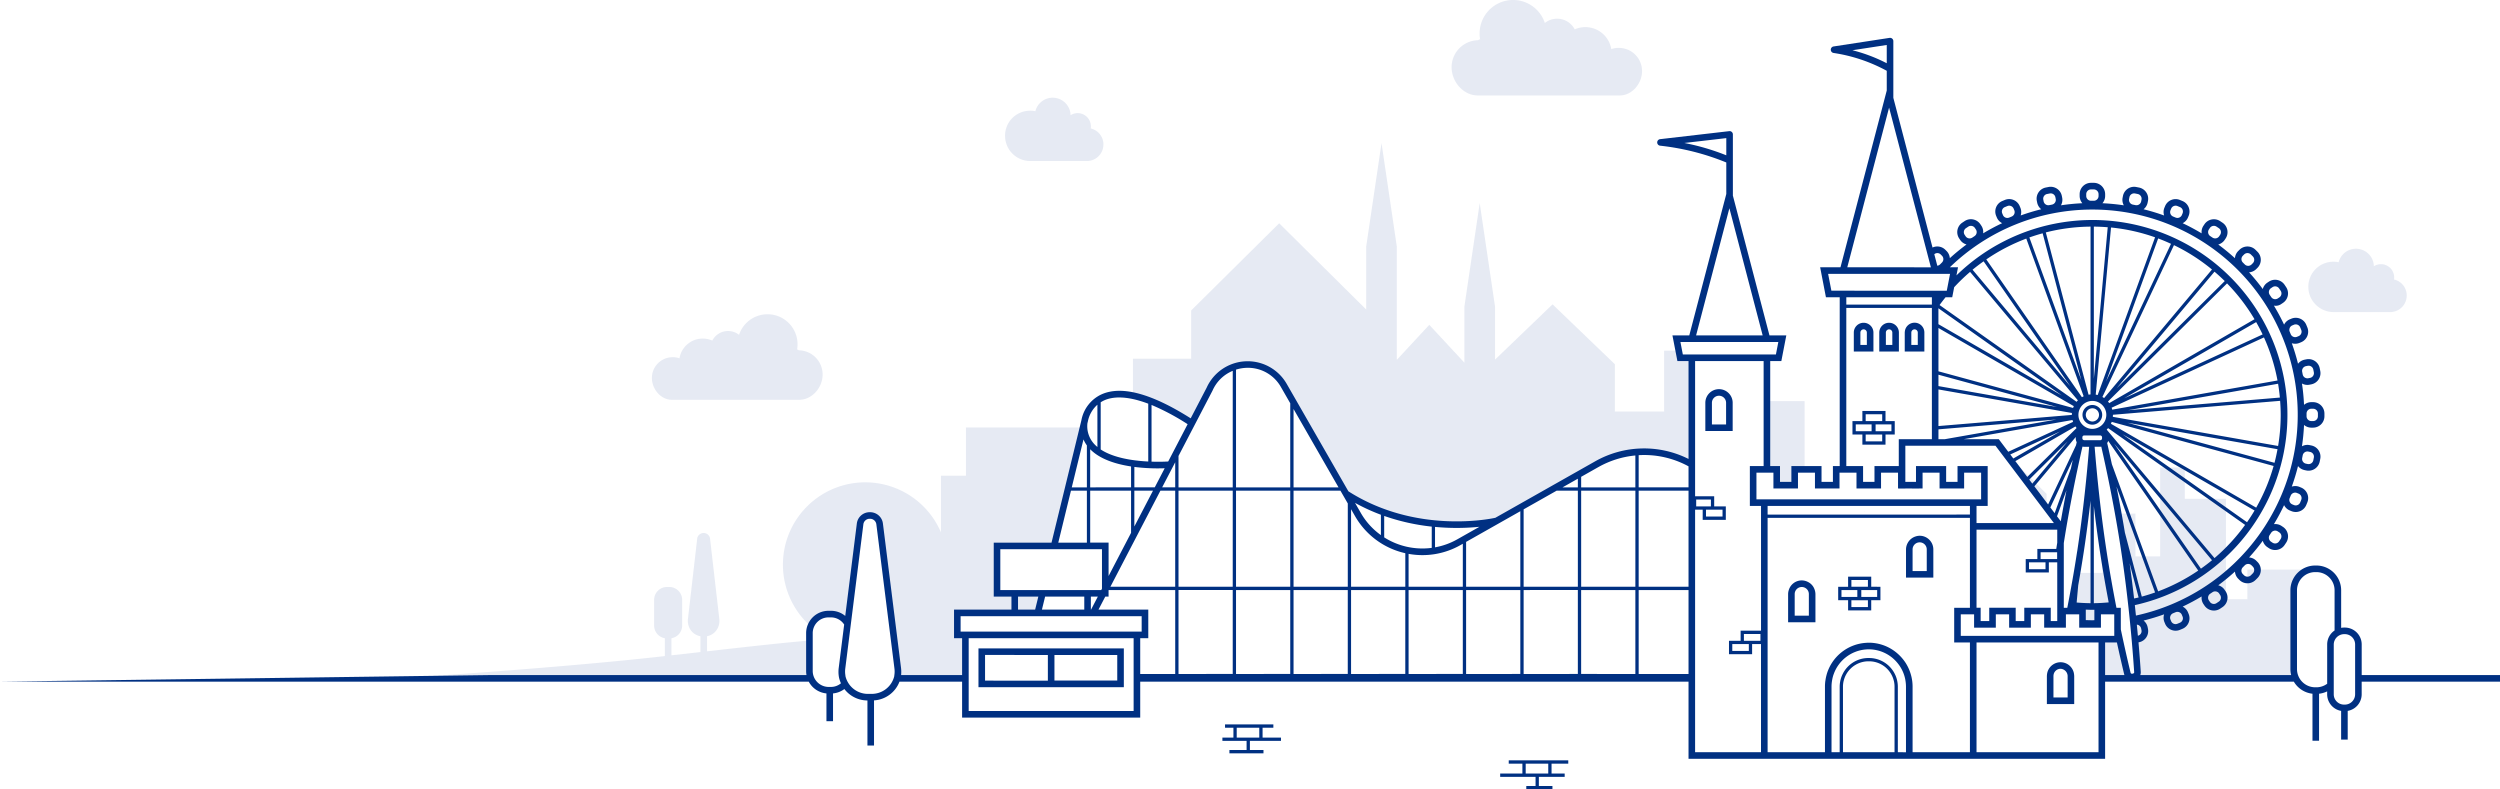 <svg xmlns="http://www.w3.org/2000/svg" width="690" height="217.841" viewBox="0 0 690 217.841"><defs><style>.a,.b{fill:#003082;}.a{opacity:0.1;}</style></defs><title>attracties</title><path class="a" d="M660.748,77.14a4.485,4.485,0,0,0,.038-.586,3.643,3.643,0,0,0-3.647-3.644,3.588,3.588,0,0,0-1.956.578,4.934,4.934,0,0,0-9.716-1.115,6.758,6.758,0,0,0-1.566-.134,6.887,6.887,0,0,0-6.8,6.9,6.966,6.966,0,0,0,6.8,6.992h15.954a4.566,4.566,0,0,0,4.4-4.589A4.51,4.51,0,0,0,660.748,77.14Z"/><path class="a" d="M284.189,44.444h15.954a4.566,4.566,0,0,0,4.4-4.589,4.51,4.51,0,0,0-3.5-4.4,4.5,4.5,0,0,0,.038-.586,3.643,3.643,0,0,0-3.647-3.644,3.589,3.589,0,0,0-1.956.578,4.934,4.934,0,0,0-9.716-1.114,6.754,6.754,0,0,0-1.566-.134,6.887,6.887,0,0,0-6.8,6.9A6.966,6.966,0,0,0,284.189,44.444Z"/><path class="a" d="M185.425,110.344h35.166c3.56,0,6.452-3.4,6.452-6.956a6.676,6.676,0,0,0-6.452-6.7c-.2,0-.407-.244-.6-.227a7.732,7.732,0,0,0,.13-1.449,8.281,8.281,0,0,0-16.145-2.593,4.836,4.836,0,0,0-3.047-1.059,4.914,4.914,0,0,0-4.342,2.639,6.507,6.507,0,0,0-9.05,4.893,5.308,5.308,0,0,0-2.11-.3,5.717,5.717,0,0,0-5.5,5.751C179.927,107.379,182.387,110.344,185.425,110.344Z"/><path class="a" d="M407.846,26.344H447.07c3.389,0,6.133-3.307,6.133-6.7a6.377,6.377,0,0,0-6.133-6.415,5.921,5.921,0,0,0-2.353.332,7.258,7.258,0,0,0-10.095-5.457,5.481,5.481,0,0,0-4.843-2.943,5.394,5.394,0,0,0-3.4,1.182,9.236,9.236,0,0,0-18.009,2.892,8.627,8.627,0,0,0,.145,1.616c-.218-.018-.445.254-.672.254a7.446,7.446,0,0,0-7.2,7.477C400.649,22.556,403.875,26.344,407.846,26.344Z"/><rect class="a" x="487.674" y="138.733" width="10.391"/><polygon class="a" points="564.849 140.174 564.849 136.308 555.762 127.222 555.762 128.146 564.849 140.174"/><path class="a" d="M620.274,157.206v8.178h-5.906V137.671H603.01v-8.632H596.2v24.533h-6.815V141.76h-4.492l5.489,44.053-1.741.984-1.59-.3-2.6-14.851v4.767H580.1v10.467h53.386a5.9,5.9,0,0,1-.426-2.2V162.915a5.92,5.92,0,0,1,4.022-5.6v-.1Z"/><polygon class="a" points="580.295 147.942 580.295 158.115 573.133 158.115 571.078 168.656 574.773 168.656 574.773 172.335 578.957 172.335 578.957 168.656 583.922 168.656 580.295 147.942"/><path class="a" d="M328.977,116.754l4.85-9.315a11.518,11.518,0,0,1,20.51-1.047l20.472,35.656a20.454,20.454,0,0,0,27.809,7.619l.927-.524c-8.841,3.9-22.764,6.216-31.105-11.58l-.331-1.027s13.4,10.9,39.638,7.837c0,0-.27.212-.762.562l29.726-16.816a26.538,26.538,0,0,1,26.23.062V98.748h-3.229l-.38-1.965H459.3v16.809H445.707V100.529L428.506,84,412.628,99.258V84.612L408.4,56.066l-4.226,28.546V100.1l-9.692-10.443-8.961,9.656V68.047L381.3,39.5,377.07,68.047v17.37L353.052,61.626,328.759,85.689V99.014H312.7v10.193C316.778,110.053,322.077,112.281,328.977,116.754Z"/><polygon class="a" points="487.674 129.543 490.374 129.543 490.374 133.902 495.333 133.902 495.333 129.543 498.065 129.543 498.065 110.715 487.674 110.715 487.674 129.543"/><path class="a" d="M182.663,181.171c-28.031,3.16-68.032,5.707-68.032,5.707H223.666a5.244,5.244,0,0,1-.261-1.63v-8.464c-7.432.647-15.46,1.533-28.264,2.978V175.6a4.188,4.188,0,0,0,3.315-3.292,4.663,4.663,0,0,0,.061-1.588L196,148.908a1.8,1.8,0,0,0-3.6,0l-2.514,21.808a4.674,4.674,0,0,0,.06,1.588,4.178,4.178,0,0,0,3.372,3.3v4.366l-8,.9v-4.716a3.56,3.56,0,0,0,2.96-3.494v-7.1a3.564,3.564,0,0,0-3.554-3.554h-.63a3.564,3.564,0,0,0-3.554,3.554v7.1a3.56,3.56,0,0,0,2.96,3.494v4.921Z"/><path class="a" d="M223.76,172.858a5.252,5.252,0,0,1,4.9-3.367h.7a5.25,5.25,0,0,1,4.574,2.674l3.45-27.5a2.728,2.728,0,0,1,5.413,0l4.985,39.735a7.149,7.149,0,0,1-.082,2.476h18.753V175.231h-2.225v-6.07h22.141l1.3-5.4H275.181V150.676h15.643l7.687-31.859c.033.116.079.222.116.335l.285-1.169H266.6v13.327H259.7v15.617a22.717,22.717,0,1,0-35.945,25.931Z"/><path class="b" d="M575.394,116.232a2.719,2.719,0,1,0-.626-1.72A2.72,2.72,0,0,0,575.394,116.232Zm2.11-3.546a1.822,1.822,0,0,1,.592,3.546,1.691,1.691,0,0,1-1.184,0,1.822,1.822,0,0,1,.592-3.546Z"/><path class="b" d="M514.507,141.205c.017.044.033.086.048.128l-.035-.135Z"/><path class="b" d="M518.059,161.941h-1.6v-2.778h-6.382v2.8h-2.737v3.7h2.737v2.8h6.382v-2.8H519v-3.7h-.94Zm-7.075-1.87h4.565v1.87h-4.565Zm-2.737,4.681v-1.886h4.374v1.886h-4.374Zm7.3,2.8h-4.565v-1.887h4.565Zm2.546-2.8h-4.374v-1.886H518.1Z"/><path class="b" d="M651.829,186.321v-8.459a4.661,4.661,0,0,0-4.656-4.655h-.219a4.623,4.623,0,0,0-.794.08V162.916a6.838,6.838,0,0,0-6.831-6.831h-.346a6.838,6.838,0,0,0-6.831,6.831v21.763a6.8,6.8,0,0,0,.208,1.642H590.712a2.088,2.088,0,0,0,.139-.886c-.139-2.1-.342-4.874-.624-8.143l.145-.029a3.144,3.144,0,0,0,2.467-3.691l-.095-.48a3.1,3.1,0,0,0-1.121-1.818,57.964,57.964,0,0,0,5.676-1.721,3.1,3.1,0,0,0,.08,2.134l.186.452a3.142,3.142,0,0,0,4.1,1.7l.7-.29a3.145,3.145,0,0,0,1.7-4.1l-.187-.453a3.107,3.107,0,0,0-1.463-1.572,58.428,58.428,0,0,0,5.241-2.806,3.109,3.109,0,0,0,.493,2.1l.271.4a3.113,3.113,0,0,0,2,1.334,3.162,3.162,0,0,0,.623.062,3.109,3.109,0,0,0,1.735-.528l.63-.421a3.146,3.146,0,0,0,.866-4.356L614,162.8a3.107,3.107,0,0,0-1.759-1.261,58.927,58.927,0,0,0,4.608-3.782,3.11,3.11,0,0,0,.895,1.971l.345.345a3.146,3.146,0,0,0,4.441,0l.535-.535a3.144,3.144,0,0,0,0-4.441l-.345-.345a3.111,3.111,0,0,0-1.971-.895,58.941,58.941,0,0,0,3.782-4.609,3.107,3.107,0,0,0,1.26,1.76l.406.272a3.142,3.142,0,0,0,4.356-.866l.421-.629a3.146,3.146,0,0,0-.868-4.357l-.406-.27a3.093,3.093,0,0,0-2.1-.493,58.432,58.432,0,0,0,2.807-5.243,3.1,3.1,0,0,0,1.571,1.464l.452.187a3.141,3.141,0,0,0,4.1-1.7l.289-.7a3.146,3.146,0,0,0-1.7-4.1l-.452-.187a3.106,3.106,0,0,0-2.134-.082,57.976,57.976,0,0,0,1.72-5.673,3.1,3.1,0,0,0,1.818,1.12l.479.1a3.092,3.092,0,0,0,.614.061,3.146,3.146,0,0,0,3.079-2.529l.147-.742a3.145,3.145,0,0,0-2.466-3.692l-.479-.1a3.089,3.089,0,0,0-2.106.332,58.519,58.519,0,0,0,.576-5.894,3.11,3.11,0,0,0,2,.743h.488a3.144,3.144,0,0,0,3.14-3.14v-.757a3.144,3.144,0,0,0-3.14-3.14h-.488a3.11,3.11,0,0,0-2,.743,58.514,58.514,0,0,0-.575-5.891,3.106,3.106,0,0,0,1.49.39,3.141,3.141,0,0,0,.615-.061l.479-.095a3.146,3.146,0,0,0,2.467-3.692l-.147-.744a3.142,3.142,0,0,0-3.693-2.467l-.478.095a3.107,3.107,0,0,0-1.819,1.12,57.979,57.979,0,0,0-1.716-5.659,3.108,3.108,0,0,0,2.13-.095l.451-.187a3.145,3.145,0,0,0,1.7-4.1l-.289-.7a3.146,3.146,0,0,0-4.1-1.7l-.451.187a3.106,3.106,0,0,0-1.571,1.464,58.415,58.415,0,0,0-2.812-5.25,2.673,2.673,0,0,0,2.1-.484l.407-.272a3.145,3.145,0,0,0,.867-4.355l-.421-.63a3.145,3.145,0,0,0-4.356-.866l-.406.271a3.111,3.111,0,0,0-1.262,1.759,58.943,58.943,0,0,0-3.782-4.608,3.111,3.111,0,0,0,1.971-.895l.345-.345a3.143,3.143,0,0,0,0-4.441l-.535-.536a3.145,3.145,0,0,0-4.441,0l-.345.345a3.111,3.111,0,0,0-.895,1.971,58.934,58.934,0,0,0-4.605-3.78A3.118,3.118,0,0,0,614,66.225l.272-.407a3.145,3.145,0,0,0-.867-4.355l-.63-.421a3.147,3.147,0,0,0-4.355.866l-.272.407a3.111,3.111,0,0,0-.493,2.094,58.428,58.428,0,0,0-5.241-2.806,3.1,3.1,0,0,0,1.464-1.572l.186-.449a3.146,3.146,0,0,0-1.7-4.1l-.7-.29a3.145,3.145,0,0,0-4.1,1.7l-.186.449a3.106,3.106,0,0,0-.08,2.135,57.966,57.966,0,0,0-5.675-1.721,3.106,3.106,0,0,0,1.12-1.82l.095-.478a3.146,3.146,0,0,0-2.467-3.693l-.743-.148a3.144,3.144,0,0,0-3.692,2.468l-.095.478a3.105,3.105,0,0,0,.336,2.106,58.507,58.507,0,0,0-5.9-.577,3.11,3.11,0,0,0,.743-2V53.6a3.144,3.144,0,0,0-3.14-3.14h-.758a3.144,3.144,0,0,0-3.14,3.14v.488a3.11,3.11,0,0,0,.743,2,58.506,58.506,0,0,0-5.9.576,3.1,3.1,0,0,0,.336-2.105l-.095-.48a3.145,3.145,0,0,0-3.692-2.467l-.743.148a3.146,3.146,0,0,0-2.467,3.692l.095.48a3.106,3.106,0,0,0,1.12,1.819,57.966,57.966,0,0,0-5.675,1.721,3.1,3.1,0,0,0-.08-2.134l-.186-.452a3.142,3.142,0,0,0-4.1-1.7l-.7.29a3.146,3.146,0,0,0-1.7,4.1l.187.449a3.1,3.1,0,0,0,1.464,1.572,58.411,58.411,0,0,0-5.241,2.806,3.112,3.112,0,0,0-.494-2.1l-.271-.405a3.148,3.148,0,0,0-4.356-.867l-.63.421a3.145,3.145,0,0,0-.866,4.356l.271.405a3.1,3.1,0,0,0,1.761,1.261,58.931,58.931,0,0,0-4.609,3.783,3.111,3.111,0,0,0-.895-1.971l-.345-.345a3.135,3.135,0,0,0-3.536-.619L522.561,27V11.355a.908.908,0,0,0-1.046-.9l-15.446,2.367a.909.909,0,0,0-.011,1.795,44.275,44.275,0,0,1,14.686,4.924v5.441L507.971,73.771H502.36l1.6,8.279h3.8v46.584h-1.876v4.359h-3.142v-4.359h-8.321v4.359h-3.142v-4.359h-2.7V99.657h3.07l1.371-7.085h-4.648L478.259,53.93h.016V37.1a.909.909,0,0,0-.3-.678.881.881,0,0,0-.709-.224L458.18,38.408a.908.908,0,0,0-.008,1.8,67.408,67.408,0,0,1,18.285,4.636v8.7L466.241,92.571h-4.648l1.371,7.085h3.07v27.013a27.373,27.373,0,0,0-25.769.658l-27.549,15.584c-1.68.368-22.082,4.475-40.561-7.311l-17.029-29.66a12.425,12.425,0,0,0-22.1,1.08l-4.394,8.438c-10.826-6.863-19.112-9.1-24.622-6.609a9.854,9.854,0,0,0-5.44,6.653c-.061.253-.088.417-.09.437l-.137.56-8.124,33.27H274.272v14.9h4.889v3.584H263.314v7.887h2.225v10.182H248.706a8.6,8.6,0,0,0-.028-2.032l-4.985-39.735a3.556,3.556,0,0,0-3.607-3.185h0a3.557,3.557,0,0,0-3.608,3.185L233.286,170a6.134,6.134,0,0,0-3.93-1.42h-.7a6.17,6.17,0,0,0-6.163,6.163v10.5a6.155,6.155,0,0,0,.1,1.075H135.355L0,188.139H223.22a6.171,6.171,0,0,0,4.879,3.244v7.664h1.817v-7.664a6.121,6.121,0,0,0,3.129-1.21,8.048,8.048,0,0,0,6.368,3.156v12.43h1.817v-12.45a8.045,8.045,0,0,0,7.026-5.17h17.283v9.913H314.7v-9.913H466.034V209.43H581.01V188.139H633.1a6.834,6.834,0,0,0,5.144,3.33v12.965h1.817V191.468a6.765,6.765,0,0,0,2.234-.648v.811a4.654,4.654,0,0,0,3.856,4.575v7.924h1.817v-7.924a4.655,4.655,0,0,0,3.856-4.575v-3.493H690v-1.817ZM635.4,126.415l.147-.743a1.326,1.326,0,0,1,1.3-1.066,1.355,1.355,0,0,1,.258.026l.48.1a1.329,1.329,0,0,1,1.039,1.556l-.147.742a1.326,1.326,0,0,1-1.555,1.04l-.48-.1a1.329,1.329,0,0,1-1.039-1.555Zm1.209-12.28a1.325,1.325,0,0,1,1.323-1.323h.488a1.325,1.325,0,0,1,1.323,1.323v.757a1.325,1.325,0,0,1-1.323,1.323h-.488a1.325,1.325,0,0,1-1.323-1.323Zm-1.01-12.515a1.318,1.318,0,0,1,.84-.564l.478-.095A1.322,1.322,0,0,1,638.473,102l.147.744a1.329,1.329,0,0,1-1.039,1.555l-.479.095a1.33,1.33,0,0,1-1.556-1.039l-.147-.744A1.314,1.314,0,0,1,635.6,101.619ZM229.356,189.594h-.7a4.419,4.419,0,0,1-4.346-4.347v-10.5a4.351,4.351,0,0,1,4.346-4.346h.7a4.34,4.34,0,0,1,3.633,1.973l-1.495,11.916a8.606,8.606,0,0,0-.028,2.033,6.688,6.688,0,0,0,.148.876,8.133,8.133,0,0,0,.3.941c.058.152.117.3.184.451A4.3,4.3,0,0,1,229.356,189.594Zm11.372,1.919h-1.283a6.362,6.362,0,0,1-6.048-4.7c-.005-.02-.015-.037-.019-.057-.034-.137-.037-.293-.059-.437a6.4,6.4,0,0,1-.022-1.807l.405-3.229L234.866,172l3.415-27.222a1.743,1.743,0,0,1,1.8-1.594h0a1.743,1.743,0,0,1,1.8,1.593l4.985,39.736a6.4,6.4,0,0,1-.022,1.806c-.022.144-.025.3-.059.437a6.387,6.387,0,0,1-6.067,4.754Zm342.81-17.6V175.5H541.176v-5.937h3.672v3.678h6v-3.678h3.671v3.678h6v-3.678h3.671v3.678h6v-3.678h3.671v3.678h6v-3.678h3.671v4.349ZM545.52,165.3V146.192H567.8v3.585c-.08.509-.163,1.009-.241,1.522-.01.068-.02.135-.03.2H562.31v2.8H559.1V158h6.382v-2.8H567.8v16.219h-1.791v-3.678H558.7v3.678h-2.367v-3.678h-7.305v3.678h-2.366v-3.678H545.52Zm-57.661-23.279v-2.383H543.7v2.383H487.859Zm57.661-2.383H548.6V128.634h-8.322v4.359h-3.142v-4.359h-8.322v4.359h-2.94v-9.962H550.76l1.839,2.434.56.742.943,1.249.552.73,3.577,4.735.553.733.948,1.254.562.744,4.116,5.448.618.818,1.321,1.748.535.708H545.52ZM535.012,118.5l32.572-2.715-30.816,5.434h-1.756Zm0-11.015,36.843,6.5c-.017.176-.027.354-.027.535v0l-36.816,3.069Zm0-4.065,32.727,8.913-32.727-5.771Zm0-12.89L572.375,112.1q-.114.242-.206.5l-37.157-10.119Zm3.8-8.477.538-2.778a52.423,52.423,0,0,1,4.39-4.232L573.5,110.5q-.191.191-.364.4L535.323,84.194c.527-.731,1.081-1.442,1.644-2.144ZM577.9,104.561V62.544c1.29.01,2.567.074,3.833.177Zm4.739-41.771A51.564,51.564,0,0,1,594.8,65.5l-15.843,43.529q-.265-.07-.539-.115Zm5.129,92.656,2.492,9.456c-.413.1-.835.188-1.254.278C588.653,162.083,588.242,158.817,587.769,155.446Zm-8.223-33.955H575.23a.452.452,0,0,1-.053-.011.5.5,0,0,1-.445-.487v-.308a.5.5,0,0,1,.5-.5h4.434a.5.5,0,0,1,.5.5v.308a.5.5,0,0,1-.5.5Zm-1.5,49.685c-.183,0-.363.014-.546.014-.611,0-1.215-.027-1.822-.046v-2.887c.605.024,1.21.052,1.822.052.183,0,.363-.012.546-.015Zm-4.891-4.88.437-4.771c.522-2.922,1.032-5.957,1.507-9.073.759-4.979,1.38-9.793,1.89-14.27v28.3C575.7,166.466,574.425,166.4,573.158,166.3Zm4.743.185V139.664c.477,4.057,1.044,8.361,1.72,12.788.736,4.828,1.557,9.489,2.381,13.806C580.648,166.38,579.285,166.471,577.9,166.481Zm-4.6-14.3c-.841,5.511-1.786,10.779-2.724,15.57h-.965V149.887c1.637-10.4,3.615-19.871,5.15-26.625a2.316,2.316,0,0,0,.462.047H576.6C576.026,130.6,575.009,141,573.306,152.178Zm-11,3.029h2.265v1.887H560.01v-1.887h2.3Zm1.136-.909h-.228v-1.886h4.565V154.3h-4.337Zm-3.36-21.935,10.622-10.535-9.778,11.653Zm-5.238-6.934,13.77-6.352-12.929,7.465ZM577.5,110.655a3.85,3.85,0,0,1,1.254,7.488,3.711,3.711,0,0,1-2.773-.087,3.871,3.871,0,0,1-1.566-1.252,3.821,3.821,0,0,1-.773-2.292A3.862,3.862,0,0,1,577.5,110.655Zm-8.727,33.211-1.035-1.37,2.618-7.193C569.826,138.019,569.294,140.894,568.777,143.866Zm3.392-27.428-17.881,8.249-2.623-3.472H542l30.014-5.292C572.057,116.1,572.108,116.27,572.169,116.438Zm.652,1.26c.1.149.209.293.325.431l-13.612,13.5-3.293-4.359Zm.1,2.9c0,.03-.011.057-.011.087v.308a2.286,2.286,0,0,0,.266,1.055c-.063.277-.129.566-.194.851l-7.7,16.343-3.792-5.02Zm-.834,6.333q-.246,1.134-.5,2.329l-4.5,12.372-1.186-1.57Zm14.389,20.063c-.744-4.5-1.538-8.783-2.322-12.722L594.8,163.52q-1.8.639-3.666,1.145Zm-3.591-18.865c-.453-2.112-.89-4.076-1.3-5.856a2.317,2.317,0,0,0,.283-.594l24.847,35.8a51.874,51.874,0,0,1-11.063,5.737Zm.6-5.72,27.034,32.218c-.987.814-2.013,1.581-3.059,2.322Zm-2.033-3.836c.135-.131.261-.269.383-.413l37.817,26.711a52.4,52.4,0,0,1-8.445,9.162Zm4.366,1.289L622.26,140.9q-.98,1.657-2.078,3.232Zm-3.2-2.9a5.656,5.656,0,0,0,.218-.523l44.685,12.17a51.661,51.661,0,0,1-4.81,11.5Zm4.535-.289,41.446,7.308c-.234,1.267-.505,2.52-.83,3.753Zm-4.008-1.629c.017-.176.03-.354.03-.534l0-.032,46.145-3.847c.1,1.282.16,2.573.16,3.879a52.078,52.078,0,0,1-.72,8.577Zm4.163-1.822,41.447-7.308q.315,1.885.495,3.812Zm-4.327-.159a5.608,5.608,0,0,0-.171-.538l42.048-19.4a51.525,51.525,0,0,1,3.737,11.893Zm3.295-3.137L622.7,88.9c.632,1.111,1.231,2.244,1.781,3.4Zm-4.13,1.336q-.161-.23-.344-.442l32.864-32.6a52.292,52.292,0,0,1,7.583,9.886Zm2.038-4.087L611.2,74.984c.974.831,1.921,1.692,2.831,2.592Zm-3.44,2.687q-.228-.16-.471-.3l19.746-41.9a52.12,52.12,0,0,1,10.491,6.721Zm.525-4.542L595.653,65.81c1.2.45,2.382.949,3.541,1.484Zm-4.279,3.542c-.184.016-.364.042-.542.076L564.645,64.147a51.882,51.882,0,0,1,12.348-1.6Zm-2.517-3.852L560.109,65.538q1.8-.641,3.661-1.148Zm.623,4.368q-.246.116-.479.253L548.218,71.6a51.876,51.876,0,0,1,11.037-5.747Zm-3.694-2.784L544.428,74.445c.984-.814,2.007-1.581,3.049-2.321Zm-36.393-21.51,34.06,24.057-34.06-19.665Zm50.342,87.376v-4.714H584.14c-.937-4.792-1.882-10.059-2.722-15.57-1.706-11.176-2.72-21.582-3.3-28.869h1.543a2.281,2.281,0,0,0,.294-.03c1.62,7.117,3.725,17.245,5.411,28.294,1.016,6.669,1.785,13.053,2.365,18.674.095.918.185,1.817.27,2.691.081.838.159,1.661.231,2.455q.094,1.034.179,2.016c.277,3.206.48,5.969.623,8.14.016.251-.289.4-.566.4a.394.394,0,0,1-.423-.252c-.715-2.964-1.668-7.09-2.694-11.965Zm5.5,2.456a1.313,1.313,0,0,1-.792.544c-.089-.98-.187-2.008-.289-3.06a1.315,1.315,0,0,1,1.186,1.044l.095.48A1.313,1.313,0,0,1,590.857,174.917Zm11.527-3.766a1.309,1.309,0,0,1-.713.717l-.7.29a1.324,1.324,0,0,1-1.728-.715l-.186-.452a1.33,1.33,0,0,1,.716-1.728l.7-.29a1.324,1.324,0,0,1,1.728.715l.187.453A1.3,1.3,0,0,1,602.384,171.152Zm10.107-7.341.271.406a1.323,1.323,0,0,1-.365,1.834l-.63.421a1.327,1.327,0,0,1-1.835-.366l-.271-.4a1.323,1.323,0,0,1,.365-1.834l.63-.421A1.323,1.323,0,0,1,612.49,163.811Zm8.945-7.773.345.345a1.325,1.325,0,0,1,0,1.871l-.535.535a1.361,1.361,0,0,1-1.871,0l-.345-.345a1.324,1.324,0,0,1,0-1.87l.535-.536a1.325,1.325,0,0,1,1.871,0Zm6.264-9.564a1.316,1.316,0,0,1,.993.2l.406.27a1.327,1.327,0,0,1,.366,1.836l-.421.629a1.323,1.323,0,0,1-1.835.366l-.406-.272a1.329,1.329,0,0,1-.366-1.834l.421-.629A1.316,1.316,0,0,1,627.7,146.475Zm5.778-10.509a1.308,1.308,0,0,1,.5.1l.452.187a1.33,1.33,0,0,1,.716,1.728l-.289.7a1.325,1.325,0,0,1-1.728.716l-.452-.187a1.329,1.329,0,0,1-.716-1.727l.289-.7A1.326,1.326,0,0,1,633.478,135.965Zm-1.511-45.432a1.311,1.311,0,0,1,.713-.717l.451-.187a1.33,1.33,0,0,1,1.728.715l.289.7a1.33,1.33,0,0,1-.716,1.728l-.451.187a1.326,1.326,0,0,1-1.728-.717l-.289-.7A1.3,1.3,0,0,1,631.967,90.534ZM626.8,79.526l.406-.271a1.324,1.324,0,0,1,1.835.364l.421.63a1.324,1.324,0,0,1-.364,1.835l-.407.272a1.325,1.325,0,0,1-1.835-.365l-.42-.629A1.325,1.325,0,0,1,626.8,79.526Zm-7.773-8.945.345-.345a1.325,1.325,0,0,1,1.871,0l.535.535a1.325,1.325,0,0,1,0,1.871l-.345.345a1.325,1.325,0,0,1-1.871,0l-.535-.535A1.325,1.325,0,0,1,619.029,70.581Zm-9.369-7.256.272-.407a1.329,1.329,0,0,1,1.834-.365l.63.421a1.324,1.324,0,0,1,.366,1.835l-.272.406a1.327,1.327,0,0,1-1.835.365l-.63-.421A1.325,1.325,0,0,1,609.66,63.324Zm-10.6-5.292.186-.45a1.33,1.33,0,0,1,1.728-.716l.7.29a1.331,1.331,0,0,1,.716,1.729l-.186.45a1.33,1.33,0,0,1-1.728.716l-.7-.29a1.33,1.33,0,0,1-.716-1.729Zm-11.433-3.119.095-.478a1.321,1.321,0,0,1,1.555-1.039l.743.148a1.329,1.329,0,0,1,1.04,1.556l-.095.478a1.316,1.316,0,0,1-.564.84,1.3,1.3,0,0,1-.991.2l-.743-.148a1.329,1.329,0,0,1-1.04-1.556ZM575.8,53.6a1.325,1.325,0,0,1,1.323-1.323h.758a1.325,1.325,0,0,1,1.323,1.323v.488a1.325,1.325,0,0,1-1.323,1.323h-.758a1.325,1.325,0,0,1-1.323-1.323Zm-11.651.511a1.316,1.316,0,0,1,.84-.564l.743-.148a1.321,1.321,0,0,1,1.555,1.039l.095.48a1.329,1.329,0,0,1-1.04,1.555l-.743.148a1.3,1.3,0,0,1-.991-.2,1.316,1.316,0,0,1-.564-.839l-.095-.48A1.315,1.315,0,0,1,564.15,54.108Zm-10.815,3.049.7-.29a1.323,1.323,0,0,1,1.728.715l.186.452a1.329,1.329,0,0,1-.716,1.728l-.7.29a1.329,1.329,0,0,1-1.728-.717l-.187-.449A1.326,1.326,0,0,1,553.335,57.157Zm-10.819,8.057-.271-.405a1.324,1.324,0,0,1,.365-1.835l.63-.421a1.3,1.3,0,0,1,.728-.221,1.334,1.334,0,0,1,.264.026,1.312,1.312,0,0,1,.843.56l.271.405a1.324,1.324,0,0,1-.365,1.835l-.63.421a1.33,1.33,0,0,1-1.835-.366ZM577.5,57.836a56.674,56.674,0,0,1,12.02,112.059c-.1-.941-.2-1.9-.308-2.883a53.787,53.787,0,1,0-49.233-91l.434-2.243h-2.253A56.468,56.468,0,0,1,577.5,57.836ZM534.7,69.849a1.321,1.321,0,0,1,.936.387l.345.345a1.325,1.325,0,0,1,0,1.871l-.535.535a1.292,1.292,0,0,1-.751.351l-.83-3.169A1.317,1.317,0,0,1,534.7,69.849ZM511.263,13.866l9.48-1.453v5.044A44.08,44.08,0,0,0,511.263,13.866ZM521.388,29.7l10.45,39.916,1.088,4.158H509.85ZM505.462,80.233l-.9-4.645h33.652l-.543,2.806-.356,1.839H505.462ZM523.7,82.05H533.2v2l-.018.025h-23.6V82.05Zm-14.12,2.935H533.2v36.229h-9.137v7.42h-6.706v4.359H514.21v-4.359h-4.629Zm-20.115,45.466v4.359h6.776v-4.359h4.687v4.359h6.776v-4.359h4.688v4.359h6.776v-4.359h4.688v4.359h.2v.024h1.817v-.024h1.81l.01.024H529.7l-.01-.024h.941v-4.359h4.688v4.359H542.1v-4.359h4.688v7.373H484.778v-7.373h4.688ZM464.871,39.463l11.587-1.342v4.745A63.585,63.585,0,0,0,464.871,39.463Zm12.438,18.012,9.187,35.1H468.12ZM464.464,97.839l-.668-3.451H490.82l-.668,3.451H464.464Zm6.39,42.836h4.566v1.887h-4.566Zm1.357-.909h-4.063V137.88h4.063ZM314.7,176.139h2.225v-7.887H303.186l1.866-3.584h.912v-1.751l.035-.067h18.36v23.169H314.7Zm-26.25-11.471h10.811v3.584H287.572Zm12.628,3.584v-3.584H303l-1.866,3.584Zm-.187-32.83h11.281v11.645l-6.205,11.917v-9.217h-5.076Zm0-11.433c2.708,2.774,7.12,4.123,11.281,4.754v5.77H300.887Zm18.66,5.284c.753,0,1.393-.016,1.905-.035l-2.747,5.275h-5.628v-5.643A51.5,51.5,0,0,0,319.547,129.273Zm52.438,9.682v22.986H357.019V135.422h12.939Zm15.876,13.729v9.258H372.894v-21.4l1.127,1.963A21.32,21.32,0,0,0,387.861,152.683Zm15.2-2.227.671-.379v11.864H388.77v-9.075A21.25,21.25,0,0,0,403.066,150.457Zm17.455-9.874,9.123-5.161h5.844v26.519H420.521Zm45.513,21.359H452.272V135.422h13.762Zm0,24.077H452.272V162.85h13.762Zm-152.957-50.6h5.155l-5.155,9.9Zm7.2,0h4.079v26.519H306.472Zm4.988,27.428h14.967v23.169H325.268Zm78.469,23.169H388.77V162.85h14.966Zm-15.875,0H372.894V162.85h14.967Zm-15.876,0H357.019V162.85h14.967Zm-15.875,0H341.143V162.85H356.11Zm80.287,0V162.85h14.966v23.169Zm14.966-24.077H436.4V135.422h14.966Zm-15.875.909v23.169H420.521V162.85Zm-15.876,23.169H404.645V162.85h14.967Zm-63.5-24.077H341.143V135.422H356.11Zm-15.875,0H325.268V135.422h14.967Zm-15.875-27.428h-3.606l3.606-6.926Zm141.675-5.8v5.8H452.272v-8.883A25.548,25.548,0,0,1,466.034,128.709Zm-24.875.2a25.622,25.622,0,0,1,10.2-3.2v8.809H436.4V131.6Zm-5.671,3.208v2.4H431.25Zm-15.876,29.825H404.645V149.563l14.967-8.467ZM402.018,145.71a63.006,63.006,0,0,0,6.3-.313l-6.15,3.479a19.352,19.352,0,0,1-6.1,2.189v-5.636C398.187,145.625,400.189,145.71,402.018,145.71Zm-6.856,5.505a19.7,19.7,0,0,1-13.124-2.9V142.4a58.55,58.55,0,0,0,13.124,2.946Zm-14.033-9.142v5.622a19.354,19.354,0,0,1-5.532-6.1l-1.61-2.805A52.892,52.892,0,0,0,381.128,142.072Zm-24.11-7.559V112.886l12.417,21.627Zm-13.211-32.982a10.443,10.443,0,0,1,9.742,5.313l2.56,4.459v23.21H341.143v-32.5A10.927,10.927,0,0,1,343.808,101.531Zm-9.15,6.278a10.415,10.415,0,0,1,5.577-5.46v32.165H325.268v-8.671ZM322.425,127.37c-.481.03-2.247.123-4.6.045V111.766a63.775,63.775,0,0,1,9.959,5.311Zm-17.647-16.877c2.284-1.021,6.068-1.371,12.139.927v15.958c-4.108-.205-9.551-.96-13.124-3.328V111.031A7.69,7.69,0,0,1,304.778,110.493Zm-1.894,1.206V123.37a8.9,8.9,0,0,1-.892-.837,7.24,7.24,0,0,1-1.864-5.717l.129-.528A8.289,8.289,0,0,1,302.884,111.7Zm-3.844,9.578a8.726,8.726,0,0,0,.939,1.658v11.579h-4.17Zm-3.454,14.146h4.392v14.345h-7.894Zm-19.5,27.429V151.585h28.057v10.89l-.2.376H276.09Zm4.889,1.817h5.6l-.875,3.584h-4.723Zm-15.847,9.654v-4.253H315.1v4.253H265.131Zm47.748,21.912H267.357v-20.1H312.88v20.1Zm154.972,11.378V140.675h2.094v2.8h6.383v-3.7h-3.209v-2.8h-5.268V99.657h18.913v28.978h-3.8v11.007h3.082v34.425h-5.629v2.8H477.2v3.7h6.383v-2.8h2.454v29.841Zm13.47-30.75v-1.887h4.566v1.887h-4.566Zm1.358.909v1.886h-4.566v-1.886h4.566Zm25.985,11.763a7.017,7.017,0,0,1,.14-1.4c.021-.1.051-.2.076-.3a6.955,6.955,0,0,1,.57-1.515c.053-.1.11-.2.168-.3a7.055,7.055,0,0,1,6.057-3.5h.21a7.009,7.009,0,0,1,6.057,3.5c.058.1.115.2.168.3a6.955,6.955,0,0,1,.57,1.515c.025.1.056.2.076.3a7.017,7.017,0,0,1,.14,1.4V207.6H508.664Zm15.142,18.078V189.534a7.91,7.91,0,0,0-.131-1.4c-.018-.1-.035-.2-.057-.3a7.847,7.847,0,0,0-.5-1.515c-.046-.1-.1-.2-.146-.3a7.922,7.922,0,0,0-7.087-4.406h-.21a7.9,7.9,0,0,0-7.087,4.406c-.05.1-.1.2-.146.3a7.847,7.847,0,0,0-.5,1.515c-.022.1-.039.2-.057.3a7.91,7.91,0,0,0-.131,1.4v18.078h-2.25V189.484a10.271,10.271,0,0,1,.1-1.345c.013-.1.03-.2.046-.3a10.194,10.194,0,0,1,.358-1.515c.033-.1.075-.2.111-.3a10.288,10.288,0,0,1,8.746-6.764c.3-.027.6-.046.909-.046h.006a10.245,10.245,0,0,1,7.7,3.5q.3.345.575.716a10.038,10.038,0,0,1,1.817,4.178c.015.078.023.158.036.237.016.1.033.2.046.3a10.271,10.271,0,0,1,.1,1.345v18.129Zm19.9,0H527.874V189.484a12.133,12.133,0,0,0-.079-1.345,12.356,12.356,0,0,0-1.919-5.3,12.529,12.529,0,0,0-3.217-3.292,12.018,12.018,0,0,0-6.878-2.159h-.006c-.307,0-.608.023-.909.046a12.107,12.107,0,0,0-10.666,8.581c-.03.1-.051.2-.078.3a11.99,11.99,0,0,0-.308,1.515c-.014.1-.035.2-.046.3a12.147,12.147,0,0,0-.079,1.345v18.129H487.859V142.933H543.7v24.815h-4.344v9.571H543.7v30.293Zm35.49,0H545.52V177.319h33.673v30.293Zm1.817-21.291v-9h3.255c.778,3.568,1.48,6.583,2.016,8.807.016.068.043.13.065.194Zm58.32,3.371h-.346a5.032,5.032,0,0,1-5.013-5.013V162.916a5.019,5.019,0,0,1,5.013-5.013h.346a5.019,5.019,0,0,1,5.013,5.013v11.1a4.653,4.653,0,0,0-2.043,3.85v10.846A4.98,4.98,0,0,1,639.33,189.692Zm10.682,1.94a2.842,2.842,0,0,1-2.839,2.839h-.219a2.841,2.841,0,0,1-2.838-2.839V177.862a2.895,2.895,0,0,1,2.838-2.838h.219a2.841,2.841,0,0,1,2.839,2.838v13.769Z"/><path class="b" d="M295.566,178.954H270.058v10.719h40.121V178.954H295.566Zm-23.691,1.817H289.21v7.084H271.875v-7.084Zm36.486,0v7.065H291.027v-7.065h17.335Z"/><path class="b" d="M500.461,161.941a3.644,3.644,0,0,0-1.471-1.323,3.724,3.724,0,0,0-1.7-.424,3.728,3.728,0,0,0-3.583,2.655,3.718,3.718,0,0,0-.188,1.116v7.784h7.543v-7.784a4.116,4.116,0,0,0-.6-2.025Zm-1.217,7.991h-3.909v-5.966a1.954,1.954,0,0,1,3.909,0Z"/><path class="b" d="M528.58,97.023h2.544V91.793a2.7,2.7,0,0,0-5.384-.32,2.657,2.657,0,0,0-.032.32v5.229h2.872Zm-1.055-5.229a.891.891,0,0,1,1.782,0v3.412h-1.782V91.793Z"/><path class="b" d="M523.6,97.023h.495V91.793a2.708,2.708,0,1,0-5.416,0v5.229H523.6Zm-3.1-1.817V91.793a.891.891,0,1,1,1.782,0v3.412Z"/><path class="b" d="M517.067,91.793a2.708,2.708,0,1,0-5.416,0v5.229h5.416Zm-1.817,3.412h-1.782V91.793a.891.891,0,1,1,1.782,0Z"/><path class="b" d="M478.217,111.178a3.772,3.772,0,1,0-7.544,0v7.783h7.544Zm-1.817,5.965h-3.91v-5.965a1.955,1.955,0,1,1,3.91,0Z"/><path class="b" d="M529.828,147.868a3.717,3.717,0,0,0-1.089.18,3.763,3.763,0,0,0-2.221,1.823,3.723,3.723,0,0,0-.459,1.751l0,.018v7.783H533.6V151.64A3.776,3.776,0,0,0,529.828,147.868Zm-1.954,9.737V151.64a1.954,1.954,0,0,1,3.909,0v5.965h-3.909Z"/><path class="b" d="M569.618,182.887a3.767,3.767,0,0,0-4.659,3.434c0,.072-.022.141-.022.215v7.783h7.544v-7.783c0-.074-.018-.142-.022-.215A3.762,3.762,0,0,0,569.618,182.887Zm1.046,9.614h-3.91v-5.965a1.918,1.918,0,0,1,.022-.215,1.97,1.97,0,0,1,1.933-1.74c.033,0,.064.008.1.01a2.053,2.053,0,0,1,1.858,1.945V192.5Z"/><path class="b" d="M520.4,122.724v-2.8h2.546v-3.7H520.4v-2.8h-6.383v2.8h-2.737v3.7h2.737v2.8H520.4Zm.492-5.59h1.145v1.886h-4.374v-1.886h3.23Zm-5.967-2.8h4.566v1.887h-4.566Zm-2.737,4.682v-1.886h4.374v1.886h-4.374Zm2.737,2.8v-1.886h4.566v1.886h-4.566Z"/><path class="b" d="M416.411,210.773h3.771V213.5h-6.133v.909h9.768v2.519h-2.559v.909h7.216v-.909h-3.748v-2.519h7.125V213.5h-3.623v-2.731h4.613v-.909h-16.43Zm10.908,2.731h-6.228v-2.731h6.228Z"/><path class="b" d="M348.469,200.847h2.978v-.909h-13.34v.909h2.317v2.732h-3.043v.909h6.678v2.518h-4.74v.909h9.4v-.909h-3.748v-2.518h8.579v-.909h-5.077Zm-7.136,2.732v-2.732h6.228v2.732Z"/></svg>